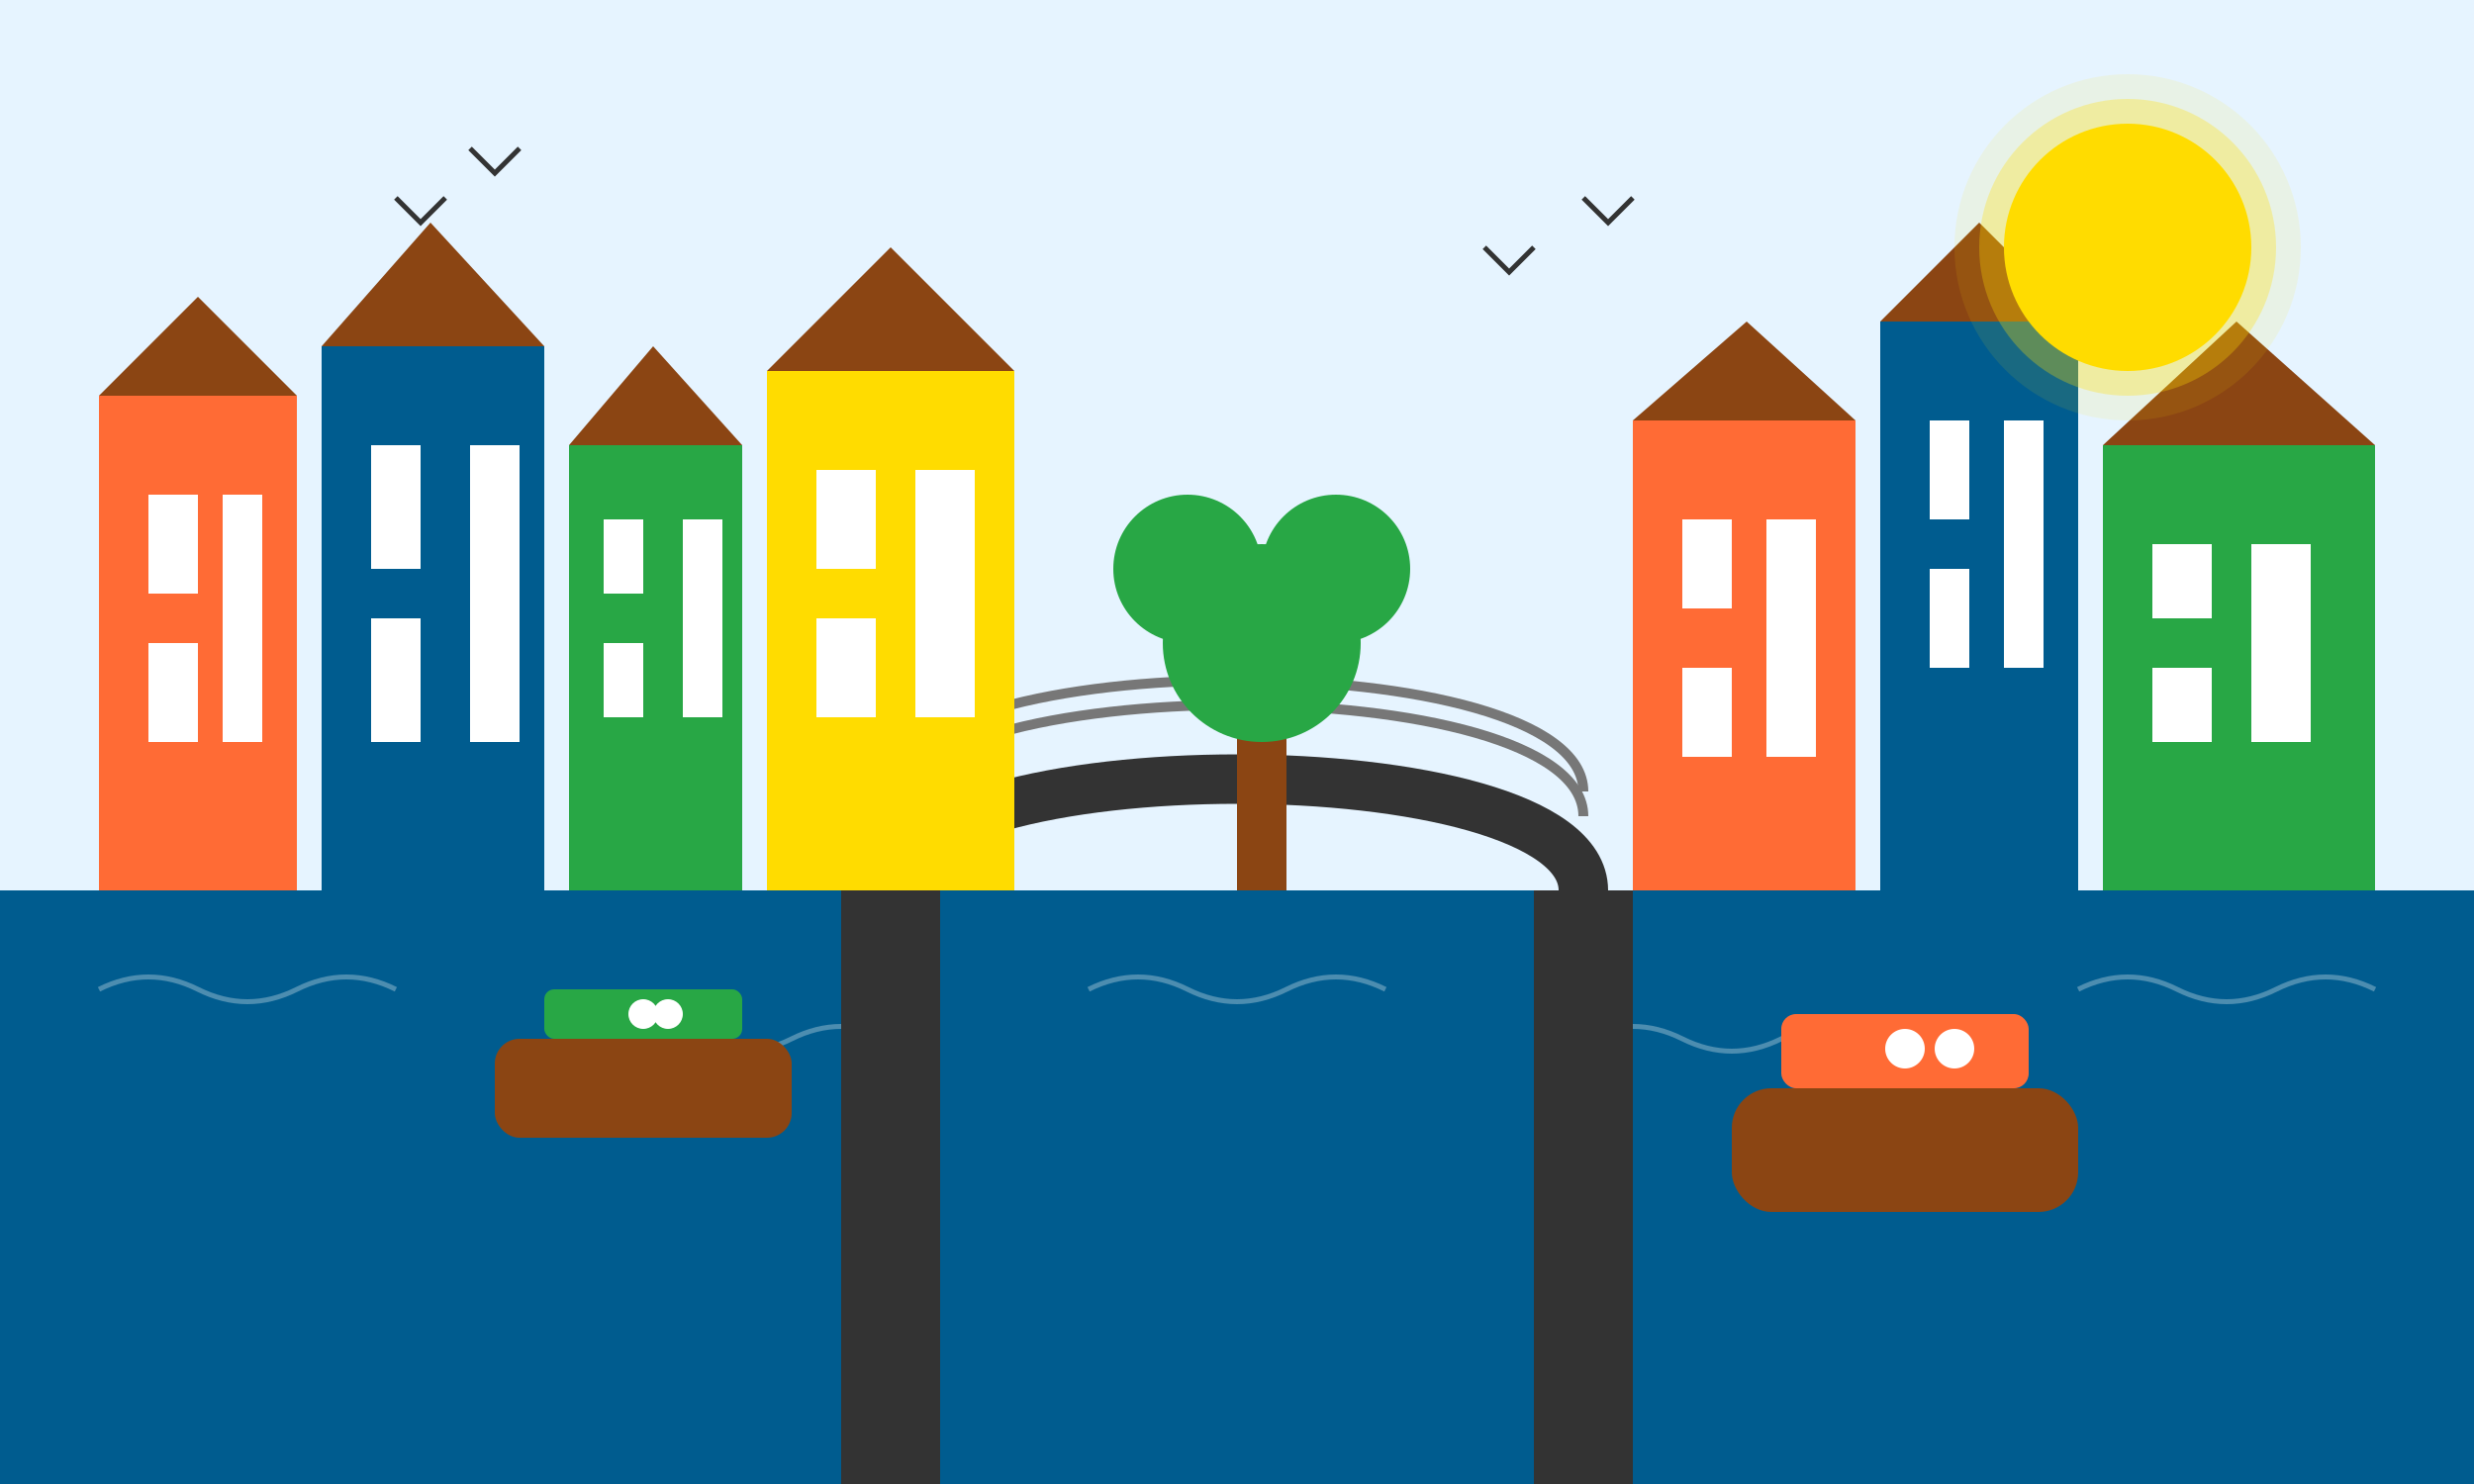 <svg width="500" height="300" viewBox="0 0 500 300" fill="none" xmlns="http://www.w3.org/2000/svg">
  <!-- Amsterdam Canals Illustration -->
  
  <!-- Sky background -->
  <rect width="500" height="300" fill="#E6F4FF"/>
  
  <!-- Water/Canal -->
  <rect x="0" y="180" width="500" height="120" fill="#005C8F"/>
  
  <!-- Water ripples -->
  <path d="M20 200 Q30 195, 40 200 Q50 205, 60 200 Q70 195, 80 200" stroke="#FFF" stroke-width="1" opacity="0.3"/>
  <path d="M120 210 Q130 205, 140 210 Q150 215, 160 210 Q170 205, 180 210" stroke="#FFF" stroke-width="1" opacity="0.3"/>
  <path d="M220 200 Q230 195, 240 200 Q250 205, 260 200 Q270 195, 280 200" stroke="#FFF" stroke-width="1" opacity="0.3"/>
  <path d="M320 210 Q330 205, 340 210 Q350 215, 360 210 Q370 205, 380 210" stroke="#FFF" stroke-width="1" opacity="0.3"/>
  <path d="M420 200 Q430 195, 440 200 Q450 205, 460 200 Q470 195, 480 200" stroke="#FFF" stroke-width="1" opacity="0.3"/>
  
  <!-- Canal bridge -->
  <path d="M180 180 C180 150, 320 150, 320 180" stroke="#333" stroke-width="10" fill="none"/>
  <rect x="170" y="180" width="20" height="120" fill="#333"/>
  <rect x="310" y="180" width="20" height="120" fill="#333"/>
  <path d="M180 165 C180 135, 320 135, 320 165" stroke="#777" stroke-width="2" fill="none"/>
  <path d="M180 160 C180 130, 320 130, 320 160" stroke="#777" stroke-width="2" fill="none"/>
  
  <!-- Canal houses - Left side -->
  <!-- House 1 -->
  <rect x="20" y="80" width="40" height="100" fill="#FF6B35"/>
  <polygon points="20,80 60,80 40,60" fill="#8B4513"/>
  <rect x="30" y="100" width="10" height="20" fill="#FFF"/>
  <rect x="30" y="130" width="10" height="20" fill="#FFF"/>
  <rect x="45" y="100" width="8" height="50" fill="#FFF"/>
  
  <!-- House 2 -->
  <rect x="65" y="70" width="45" height="110" fill="#005C8F"/>
  <polygon points="65,70 110,70 87,45" fill="#8B4513"/>
  <rect x="75" y="90" width="10" height="25" fill="#FFF"/>
  <rect x="75" y="125" width="10" height="25" fill="#FFF"/>
  <rect x="95" y="90" width="10" height="60" fill="#FFF"/>
  
  <!-- House 3 -->
  <rect x="115" y="90" width="35" height="90" fill="#28A745"/>
  <polygon points="115,90 150,90 132,70" fill="#8B4513"/>
  <rect x="122" y="105" width="8" height="15" fill="#FFF"/>
  <rect x="122" y="130" width="8" height="15" fill="#FFF"/>
  <rect x="138" y="105" width="8" height="40" fill="#FFF"/>
  
  <!-- House 4 -->
  <rect x="155" y="75" width="50" height="105" fill="#FFDC00"/>
  <polygon points="155,75 205,75 180,50" fill="#8B4513"/>
  <rect x="165" y="95" width="12" height="20" fill="#FFF"/>
  <rect x="165" y="125" width="12" height="20" fill="#FFF"/>
  <rect x="185" y="95" width="12" height="50" fill="#FFF"/>
  
  <!-- Canal houses - Right side -->
  <!-- House 5 -->
  <rect x="330" y="85" width="45" height="95" fill="#FF6B35"/>
  <polygon points="330,85 375,85 353,65" fill="#8B4513"/>
  <rect x="340" y="105" width="10" height="18" fill="#FFF"/>
  <rect x="340" y="135" width="10" height="18" fill="#FFF"/>
  <rect x="357" y="105" width="10" height="48" fill="#FFF"/>
  
  <!-- House 6 -->
  <rect x="380" y="65" width="40" height="115" fill="#005C8F"/>
  <polygon points="380,65 420,65 400,45" fill="#8B4513"/>
  <rect x="390" y="85" width="8" height="20" fill="#FFF"/>
  <rect x="390" y="115" width="8" height="20" fill="#FFF"/>
  <rect x="405" y="85" width="8" height="50" fill="#FFF"/>
  
  <!-- House 7 -->
  <rect x="425" y="90" width="55" height="90" fill="#28A745"/>
  <polygon points="425,90 480,90 452,65" fill="#8B4513"/>
  <rect x="435" y="110" width="12" height="15" fill="#FFF"/>
  <rect x="435" y="135" width="12" height="15" fill="#FFF"/>
  <rect x="455" y="110" width="12" height="40" fill="#FFF"/>
  
  <!-- Boat on canal -->
  <rect x="100" y="210" width="60" height="20" rx="5" fill="#8B4513"/>
  <rect x="110" y="200" width="40" height="10" rx="2" fill="#28A745"/>
  <circle cx="130" cy="205" r="3" fill="#FFF"/>
  <circle cx="135" cy="205" r="3" fill="#FFF"/>
  
  <!-- Second boat -->
  <rect x="350" y="220" width="70" height="25" rx="8" fill="#8B4513"/>
  <rect x="360" y="205" width="50" height="15" rx="3" fill="#FF6B35"/>
  <circle cx="385" cy="212" r="4" fill="#FFF"/>
  <circle cx="395" cy="212" r="4" fill="#FFF"/>
  
  <!-- Sun with subtle rays -->
  <circle cx="430" cy="50" r="25" fill="#FFDC00"/>
  <circle cx="430" cy="50" r="30" fill="#FFDC00" opacity="0.3"/>
  <circle cx="430" cy="50" r="35" fill="#FFDC00" opacity="0.1"/>
  
  <!-- Birds in the sky -->
  <path d="M 80 40 L 85 45 L 90 40" stroke="#333" stroke-width="1"/>
  <path d="M 95 30 L 100 35 L 105 30" stroke="#333" stroke-width="1"/>
  <path d="M 300 50 L 305 55 L 310 50" stroke="#333" stroke-width="1"/>
  <path d="M 320 40 L 325 45 L 330 40" stroke="#333" stroke-width="1"/>
  
  <!-- Tree -->
  <rect x="250" y="130" width="10" height="50" fill="#8B4513"/>
  <circle cx="255" cy="130" r="20" fill="#28A745"/>
  <circle cx="240" cy="115" r="15" fill="#28A745"/>
  <circle cx="270" cy="115" r="15" fill="#28A745"/>
</svg>
